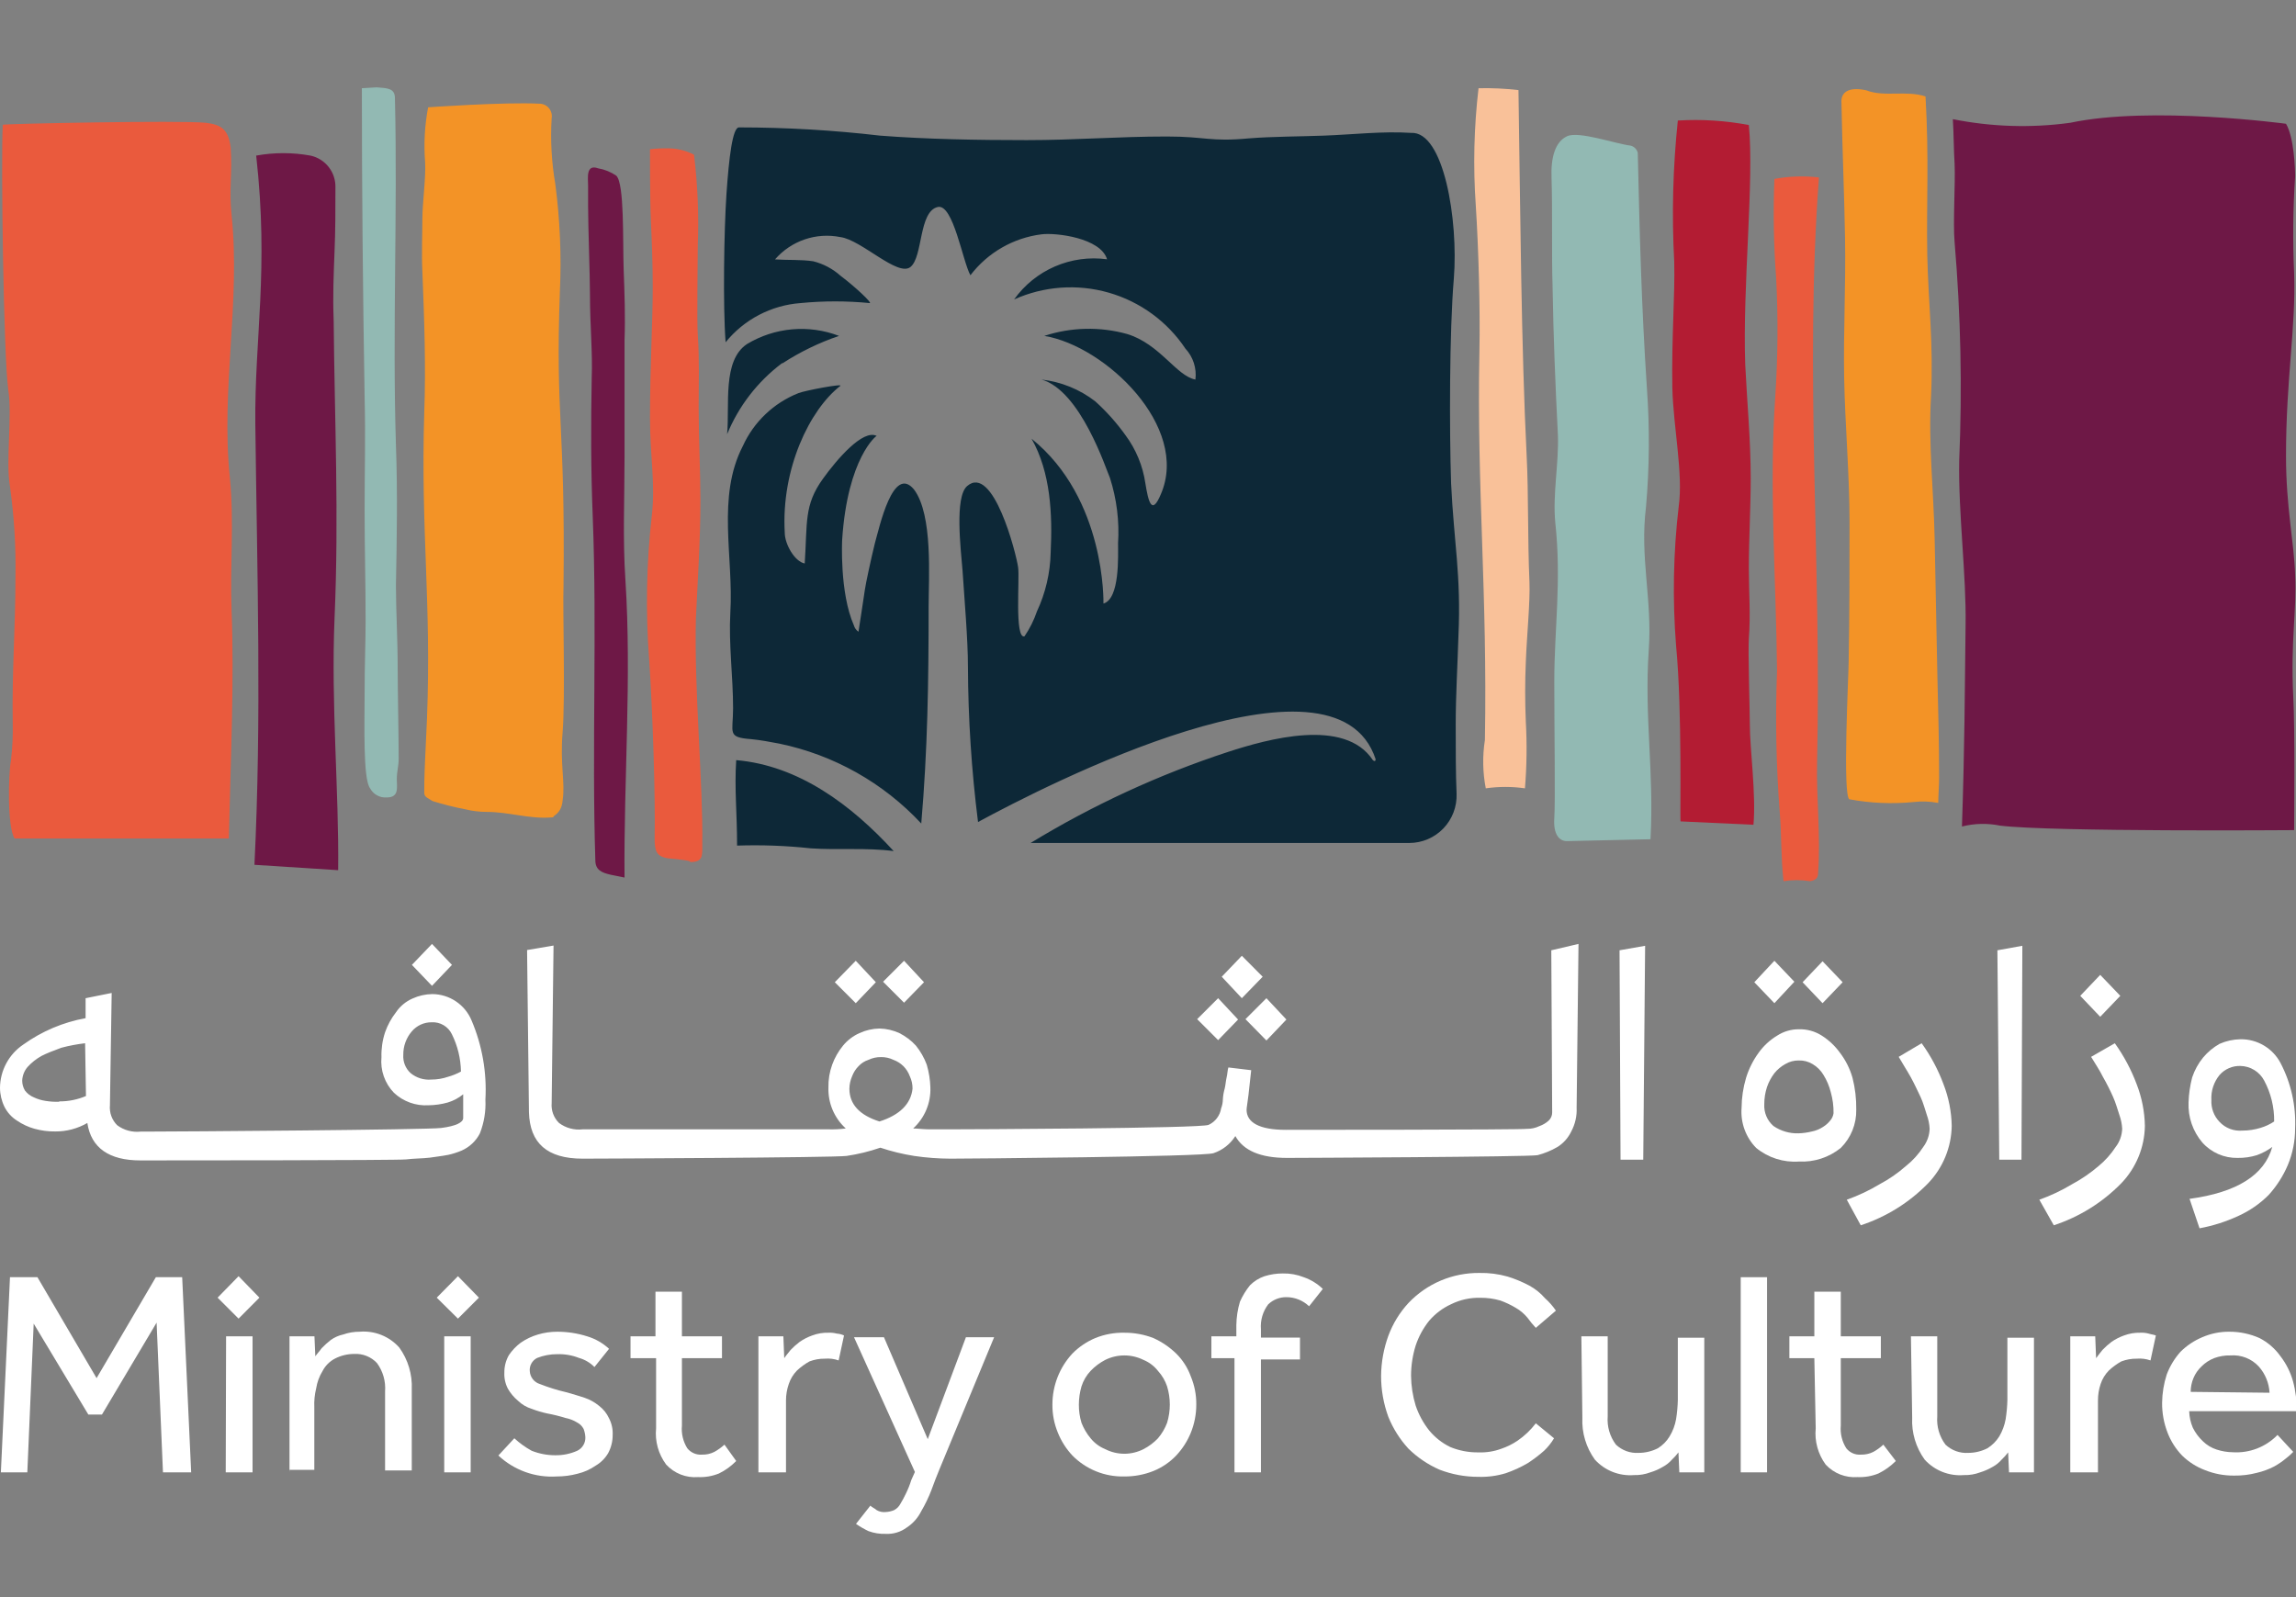 <svg width="184" height="128" viewBox="0 0 184 128" fill="none" xmlns="http://www.w3.org/2000/svg">
<rect x="0" y="0" width="184" height="128" fill="#808080" stroke="none"/>
<g clip-path="url(#clip0_164_5889)">
<path d="M37.79 81.78C37.531 81.159 37.096 80.628 36.537 80.253C35.979 79.878 35.323 79.675 34.65 79.67C34.097 79.677 33.552 79.799 33.05 80.03C32.52 80.263 32.066 80.641 31.74 81.12C31.361 81.606 31.064 82.149 30.86 82.73C30.648 83.375 30.55 84.052 30.57 84.73C30.521 85.249 30.585 85.773 30.758 86.265C30.93 86.757 31.207 87.205 31.57 87.58C31.939 87.927 32.375 88.195 32.852 88.367C33.328 88.539 33.834 88.611 34.34 88.58C34.861 88.575 35.379 88.501 35.88 88.36C36.334 88.226 36.755 88.001 37.12 87.7V89.6C37.12 89.96 36.53 90.25 35.36 90.4C34.19 90.55 14.28 90.69 11.95 90.69H11.29C10.615 90.768 9.935 90.586 9.39 90.18C9.182 89.972 9.022 89.721 8.921 89.445C8.821 89.168 8.783 88.873 8.81 88.58L8.95 79.58L6.86 80V81.6C5.057 81.927 3.349 82.651 1.86 83.72C1.293 84.103 0.827 84.618 0.503 85.221C0.179 85.823 0.006 86.496 0 87.18C0.003 87.711 0.126 88.234 0.36 88.71C0.588 89.16 0.933 89.541 1.36 89.81C1.785 90.1 2.255 90.32 2.75 90.46C3.297 90.612 3.862 90.687 4.43 90.68C5.332 90.686 6.219 90.451 7 90C7.3 92 8.75 93 11.24 93H11.89C12.84 93 31.89 93 32.54 92.92C33.19 92.84 33.85 92.85 34.44 92.78C35.03 92.71 35.44 92.63 35.9 92.56C36.277 92.478 36.645 92.361 37 92.21C37.631 91.931 38.146 91.444 38.46 90.83C38.796 89.971 38.946 89.051 38.9 88.13C39.023 85.956 38.644 83.783 37.79 81.78ZM35.9 86.3C35.475 86.446 35.029 86.52 34.58 86.52C33.973 86.575 33.37 86.388 32.9 86C32.7 85.816 32.545 85.588 32.444 85.336C32.344 85.083 32.301 84.811 32.32 84.54C32.31 83.852 32.552 83.183 33 82.66C33.196 82.428 33.442 82.242 33.718 82.116C33.995 81.99 34.296 81.926 34.6 81.93C34.932 81.912 35.262 81.993 35.548 82.162C35.835 82.331 36.065 82.581 36.21 82.88C36.674 83.813 36.923 84.838 36.94 85.88C36.61 86.059 36.261 86.2 35.9 86.3ZM4.74 88.3C4.375 88.312 4.01 88.288 3.65 88.23C3.321 88.182 3 88.084 2.7 87.94C2.422 87.826 2.181 87.64 2 87.4C1.854 87.159 1.778 86.882 1.78 86.6C1.797 86.194 1.952 85.806 2.22 85.5C2.538 85.154 2.91 84.86 3.32 84.63C3.75 84.41 4.32 84.19 4.92 83.97C5.544 83.804 6.179 83.684 6.82 83.61L6.89 87.84C6.21 88.129 5.479 88.276 4.74 88.27V88.3Z" fill="white"/>
<path d="M70.19 78.72L68.58 77L66.9 78.72L68.58 80.4L70.19 78.72Z" fill="white"/>
<path d="M74.049 78.72L72.45 77L70.769 78.68L72.45 80.36L74.049 78.72Z" fill="white"/>
<path d="M101.19 78.28L99.52 76.6L97.91 78.28L99.52 80L101.19 78.28Z" fill="white"/>
<path d="M101.491 83.39L103.091 81.71L101.491 80L99.811 81.68L101.491 83.39Z" fill="white"/>
<path d="M99.219 81.71L97.62 80L95.939 81.68L97.62 83.36L99.219 81.71Z" fill="white"/>
<path d="M124.32 76.16L124.39 89.16C124.391 89.284 124.365 89.407 124.315 89.521C124.265 89.635 124.192 89.737 124.1 89.82C123.887 90.01 123.639 90.156 123.37 90.25C123.058 90.4 122.716 90.475 122.37 90.47C122.01 90.55 103.48 90.55 103.04 90.55C100.92 90.55 99.9 89.96 99.9 88.94C99.9 88.79 99.97 88.43 100.05 87.77C100.13 87.11 100.19 86.46 100.27 85.77L98.44 85.55C98.37 85.77 98.37 86.06 98.3 86.35C98.23 86.64 98.22 86.94 98.15 87.23C98.066 87.517 98.015 87.812 98 88.11C97.995 88.357 97.948 88.6 97.86 88.83C97.814 89.115 97.698 89.385 97.524 89.615C97.35 89.845 97.122 90.029 96.86 90.15C96.27 90.44 77.23 90.51 76.06 90.51H74.49C73.98 90.51 73.54 90.44 73.18 90.44C73.634 90.026 73.993 89.519 74.231 88.952C74.469 88.386 74.582 87.775 74.56 87.16C74.543 86.54 74.445 85.925 74.27 85.33C74.065 84.776 73.771 84.26 73.4 83.8C73.025 83.39 72.577 83.051 72.08 82.8C71.578 82.568 71.033 82.442 70.48 82.43C69.924 82.44 69.375 82.566 68.87 82.8C68.362 83.028 67.913 83.37 67.56 83.8C67.186 84.257 66.891 84.775 66.69 85.33C66.478 85.917 66.377 86.537 66.39 87.16C66.371 87.775 66.485 88.387 66.725 88.953C66.965 89.519 67.325 90.027 67.78 90.44C67.32 90.5 66.855 90.524 66.39 90.51H46.69C46.018 90.589 45.342 90.406 44.8 90C44.59 89.794 44.428 89.543 44.326 89.266C44.224 88.99 44.185 88.694 44.21 88.4L44.36 75.78L42.24 76.14L42.39 89.14C42.46 91.62 43.85 92.86 46.69 92.86C47.69 92.86 66.83 92.78 67.85 92.64C68.769 92.504 69.673 92.284 70.55 91.98C71.431 92.274 72.334 92.495 73.25 92.64C74.217 92.783 75.193 92.857 76.17 92.86C77.26 92.86 96.45 92.71 97.25 92.42C97.974 92.178 98.592 91.695 99 91.05C99.65 92.21 101 92.8 103.15 92.8C103.81 92.8 122.63 92.72 123.22 92.58C123.781 92.433 124.319 92.212 124.82 91.92C125.296 91.619 125.677 91.189 125.92 90.68C126.233 90.097 126.381 89.441 126.35 88.78L126.5 75.65L124.32 76.16ZM70.48 89.88C68.87 89.37 68.07 88.49 68.07 87.25C68.075 86.906 68.15 86.565 68.29 86.25C68.401 85.951 68.575 85.678 68.8 85.45C69.018 85.214 69.294 85.038 69.6 84.94C69.912 84.79 70.254 84.715 70.6 84.72C70.946 84.714 71.289 84.789 71.6 84.94C71.901 85.05 72.174 85.224 72.401 85.45C72.627 85.676 72.801 85.95 72.91 86.25C73.058 86.563 73.134 86.905 73.13 87.25C73 88.49 72.08 89.37 70.48 89.88Z" fill="white"/>
<path d="M129.869 92.94L129.789 76.16L131.839 75.8L131.689 92.94H129.869Z" fill="white"/>
<path d="M148.759 88.93C148.771 89.499 148.667 90.064 148.454 90.592C148.241 91.12 147.923 91.599 147.519 92C146.575 92.763 145.382 93.152 144.169 93.09C142.929 93.178 141.701 92.788 140.739 92C140.326 91.58 140.008 91.076 139.806 90.522C139.604 89.968 139.523 89.378 139.569 88.79C139.575 87.974 139.696 87.162 139.929 86.38C140.15 85.663 140.488 84.987 140.929 84.38C141.326 83.823 141.833 83.353 142.419 83C142.94 82.662 143.548 82.484 144.169 82.49C144.816 82.473 145.454 82.651 145.999 83C146.569 83.363 147.065 83.831 147.459 84.38C147.915 84.978 148.254 85.657 148.459 86.38C148.671 87.213 148.772 88.07 148.759 88.93ZM142.199 80.4L140.589 78.72L142.199 77L143.799 78.68L142.199 80.4ZM146.939 89.22C146.948 88.652 146.874 88.086 146.719 87.54C146.599 87.053 146.403 86.587 146.139 86.16C145.926 85.796 145.623 85.493 145.259 85.28C144.931 85.081 144.553 84.98 144.169 84.99C143.783 84.981 143.401 85.082 143.069 85.28C142.735 85.466 142.44 85.713 142.199 86.01C141.945 86.343 141.746 86.714 141.609 87.11C141.462 87.555 141.387 88.021 141.389 88.49C141.369 88.818 141.424 89.146 141.551 89.45C141.677 89.753 141.872 90.023 142.119 90.24C142.707 90.643 143.407 90.85 144.119 90.83C144.487 90.819 144.852 90.769 145.209 90.68C145.523 90.618 145.822 90.496 146.089 90.32C146.311 90.186 146.508 90.013 146.669 89.81C146.814 89.644 146.908 89.439 146.939 89.22ZM146.059 80.4L144.459 78.72L146.059 77.04L147.669 78.72L146.059 80.4Z" fill="white"/>
<path d="M148 96.15C148.916 95.826 149.797 95.411 150.63 94.91C151.388 94.508 152.096 94.018 152.74 93.45C153.283 93.019 153.752 92.502 154.13 91.92C154.446 91.498 154.625 90.988 154.64 90.46C154.621 90.088 154.546 89.721 154.42 89.37C154.27 88.93 154.13 88.37 153.91 87.91C153.69 87.45 153.4 86.82 153.11 86.3C152.82 85.78 152.45 85.21 152.16 84.7L154 83.61C154.729 84.62 155.317 85.723 155.75 86.89C156.166 87.959 156.39 89.093 156.41 90.24C156.381 91.959 155.702 93.602 154.51 94.84C153.01 96.377 151.161 97.53 149.12 98.2L148 96.15Z" fill="white"/>
<path d="M160.22 92.94L160.07 76.16L162.07 75.8L162 92.94H160.22Z" fill="white"/>
<path d="M163.43 96.15C164.343 95.826 165.22 95.41 166.05 94.91C166.806 94.504 167.517 94.018 168.17 93.46C168.705 93.02 169.171 92.501 169.55 91.92C169.873 91.501 170.055 90.989 170.07 90.46C170.05 90.088 169.976 89.721 169.85 89.37C169.7 88.93 169.55 88.37 169.34 87.91C169.098 87.363 168.827 86.829 168.53 86.31C168.24 85.72 167.88 85.21 167.58 84.7L169.48 83.61C170.205 84.622 170.793 85.724 171.23 86.89C171.646 87.959 171.87 89.093 171.89 90.24C171.862 91.959 171.183 93.603 169.99 94.84C168.485 96.377 166.633 97.529 164.59 98.2L163.43 96.15ZM168.31 81.49L166.71 79.81L168.31 78.13L169.92 79.81L168.31 81.49Z" fill="white"/>
<path d="M175.469 96.081C179.259 95.57 181.469 94.18 182.099 91.921C181.72 92.2 181.303 92.422 180.859 92.581C180.364 92.734 179.848 92.808 179.329 92.8C178.794 92.812 178.263 92.707 177.773 92.493C177.282 92.279 176.844 91.961 176.489 91.561C175.731 90.667 175.338 89.521 175.389 88.35C175.41 87.675 175.508 87.004 175.679 86.35C175.872 85.768 176.17 85.225 176.559 84.751C176.927 84.311 177.37 83.942 177.869 83.66C178.399 83.426 178.97 83.3 179.549 83.29C180.207 83.28 180.856 83.453 181.422 83.788C181.989 84.123 182.451 84.609 182.759 85.191C183.605 86.807 184.008 88.618 183.929 90.441C183.931 91.443 183.734 92.435 183.349 93.361C182.974 94.244 182.454 95.059 181.809 95.77C181.113 96.467 180.296 97.033 179.399 97.441C178.402 97.905 177.351 98.241 176.269 98.441L175.469 96.081ZM179.699 90.611C180.194 90.611 180.686 90.537 181.159 90.391C181.546 90.277 181.914 90.105 182.249 89.88C182.265 88.737 181.99 87.608 181.449 86.6C181.266 86.254 180.993 85.962 180.658 85.757C180.324 85.551 179.941 85.438 179.549 85.43C179.232 85.419 178.917 85.479 178.627 85.606C178.336 85.732 178.077 85.921 177.869 86.16C177.411 86.723 177.179 87.436 177.219 88.16C177.202 88.481 177.251 88.802 177.363 89.103C177.475 89.404 177.647 89.679 177.869 89.91C178.101 90.158 178.387 90.35 178.704 90.471C179.021 90.592 179.361 90.64 179.699 90.611Z" fill="white"/>
<path d="M0.8 102.36H3L7.74 110.45L12.49 102.36H14.6L15.32 118H13.06L12.55 106L8.17 113.37H7.08L2.7 106.08L2.19 118H0.07L0.8 102.36Z" fill="white"/>
<path d="M19.119 102.28L20.79 104L19.119 105.68L17.439 104L19.119 102.28ZM18.119 107.1H20.239V118H18.09L18.119 107.1Z" fill="white"/>
<path d="M23.2 118V107.1H25.2L25.27 108.7C25.419 108.48 25.57 108.34 25.779 108.05C26.007 107.812 26.251 107.592 26.509 107.39C26.809 107.177 27.15 107.027 27.509 106.95C27.93 106.802 28.373 106.728 28.82 106.73C29.412 106.679 30.008 106.768 30.56 106.988C31.112 107.209 31.605 107.555 32 108C32.703 108.974 33.055 110.159 32.999 111.36V117.85H30.86V111.51C30.921 110.7 30.69 109.894 30.209 109.24C29.976 108.992 29.692 108.798 29.375 108.672C29.059 108.545 28.719 108.49 28.38 108.51C27.848 108.511 27.323 108.638 26.849 108.88C26.421 109.102 26.072 109.451 25.849 109.88C25.59 110.302 25.417 110.771 25.34 111.26C25.215 111.763 25.165 112.282 25.189 112.8V117.8H23.189L23.2 118Z" fill="white"/>
<path d="M36.7 102.28L38.38 104L36.7 105.68L35 104L36.7 102.28ZM35.6 107.1H37.72V118H35.6V107.1Z" fill="white"/>
<path d="M41.219 115.27C41.64 115.66 42.107 115.996 42.609 116.27C43.211 116.509 43.852 116.631 44.499 116.63C45.105 116.64 45.706 116.517 46.26 116.27C46.464 116.172 46.636 116.015 46.751 115.819C46.867 115.623 46.922 115.398 46.91 115.17C46.897 114.948 46.849 114.729 46.77 114.52C46.656 114.302 46.478 114.124 46.26 114.01C45.968 113.829 45.646 113.704 45.309 113.64C44.831 113.491 44.343 113.371 43.849 113.28C43.427 113.189 43.013 113.066 42.609 112.91C42.197 112.783 41.82 112.561 41.51 112.26C41.19 111.993 40.919 111.671 40.709 111.31C40.495 110.905 40.395 110.449 40.419 109.99C40.416 109.507 40.54 109.031 40.779 108.61C41.038 108.226 41.359 107.888 41.73 107.61C42.154 107.317 42.624 107.094 43.12 106.95C43.616 106.804 44.132 106.73 44.65 106.73C45.467 106.729 46.28 106.853 47.059 107.1C47.711 107.296 48.31 107.638 48.809 108.1L47.639 109.56C47.297 109.213 46.869 108.962 46.4 108.83C45.843 108.612 45.247 108.51 44.65 108.53C44.102 108.528 43.559 108.63 43.05 108.83C42.85 108.928 42.686 109.086 42.581 109.281C42.475 109.477 42.432 109.7 42.459 109.92C42.477 110.148 42.563 110.365 42.706 110.543C42.848 110.722 43.041 110.853 43.26 110.92C43.949 111.192 44.658 111.413 45.38 111.58C45.889 111.72 46.38 111.87 46.84 112.02C47.266 112.163 47.663 112.384 48.01 112.67C48.354 112.933 48.629 113.277 48.809 113.67C49.022 114.08 49.122 114.539 49.099 115C49.102 115.509 48.978 116.011 48.739 116.46C48.497 116.874 48.153 117.218 47.739 117.46C47.301 117.766 46.809 117.986 46.289 118.11C45.741 118.257 45.177 118.331 44.609 118.33C43.758 118.384 42.904 118.262 42.101 117.973C41.298 117.684 40.562 117.234 39.94 116.65L41.219 115.27Z" fill="white"/>
<path d="M52.529 108.85H50.529V107.1H52.529V103.52H54.649V107.1H57.859V108.85H54.649V114.25C54.589 114.887 54.74 115.527 55.079 116.07C55.218 116.244 55.397 116.381 55.601 116.47C55.805 116.559 56.027 116.597 56.249 116.58C56.596 116.592 56.94 116.516 57.249 116.36C57.541 116.198 57.812 116.003 58.059 115.78L58.999 117.09C58.6 117.499 58.133 117.838 57.619 118.09C57.087 118.306 56.514 118.405 55.939 118.38C55.466 118.417 54.991 118.347 54.549 118.173C54.107 118 53.711 117.729 53.389 117.38C52.765 116.545 52.476 115.507 52.579 114.47V108.85H52.529Z" fill="white"/>
<path d="M60.779 118V107.1H62.779L62.849 108.85C62.989 108.63 63.139 108.48 63.359 108.19C63.584 107.954 63.828 107.737 64.089 107.54C64.398 107.327 64.735 107.155 65.089 107.03C65.507 106.872 65.953 106.797 66.399 106.81C66.622 106.799 66.844 106.823 67.059 106.88C67.26 106.892 67.457 106.943 67.639 107.03L67.209 109.03C66.857 108.906 66.482 108.858 66.109 108.89C65.686 108.884 65.265 108.959 64.869 109.11C64.507 109.311 64.171 109.557 63.869 109.84C63.568 110.148 63.342 110.521 63.209 110.93C63.062 111.355 62.988 111.801 62.989 112.25V118H60.779Z" fill="white"/>
<path d="M69.749 120.67C69.889 120.81 70.109 120.89 70.26 121.03C70.48 121.157 70.736 121.21 70.989 121.18C71.216 121.168 71.44 121.117 71.65 121.03C71.868 120.917 72.046 120.739 72.159 120.52C72.317 120.261 72.461 119.994 72.589 119.72C72.766 119.366 72.913 118.998 73.029 118.62L73.32 117.97L68.439 107.17H70.839L74.349 115.34L77.409 107.17H79.669L75.29 117.75C75.07 118.26 74.859 118.84 74.639 119.43C74.416 120.011 74.145 120.573 73.829 121.11C73.566 121.642 73.166 122.094 72.669 122.42C72.186 122.78 71.592 122.961 70.989 122.93C70.516 122.947 70.044 122.873 69.599 122.71C69.251 122.544 68.916 122.35 68.599 122.13L69.749 120.67Z" fill="white"/>
<path d="M90.1 118.33C89.329 118.349 88.561 118.21 87.846 117.921C87.13 117.632 86.482 117.2 85.94 116.65C85.445 116.12 85.051 115.503 84.78 114.83C84.482 114.114 84.332 113.345 84.34 112.57C84.337 111.053 84.909 109.592 85.94 108.48C86.462 107.95 87.084 107.529 87.77 107.24C88.509 106.939 89.302 106.793 90.1 106.81C90.9 106.805 91.694 106.95 92.44 107.24C93.113 107.546 93.729 107.965 94.26 108.48C94.782 108.995 95.182 109.62 95.43 110.31C95.729 111.025 95.879 111.795 95.87 112.57C95.871 113.345 95.721 114.112 95.43 114.83C95.156 115.503 94.759 116.12 94.26 116.65C93.749 117.188 93.128 117.611 92.44 117.89C91.696 118.187 90.901 118.337 90.1 118.33ZM90.1 116.51C90.635 116.51 91.163 116.383 91.64 116.14C92.073 115.917 92.465 115.623 92.8 115.27C93.113 114.901 93.36 114.482 93.53 114.03C93.821 113.078 93.821 112.062 93.53 111.11C93.376 110.65 93.127 110.228 92.8 109.87C92.496 109.481 92.097 109.178 91.64 108.99C91.163 108.753 90.638 108.63 90.105 108.63C89.573 108.63 89.047 108.753 88.57 108.99C88.134 109.217 87.739 109.514 87.4 109.87C87.067 110.223 86.817 110.647 86.67 111.11C86.532 111.584 86.461 112.076 86.46 112.57C86.456 113.064 86.527 113.557 86.67 114.03C86.845 114.48 87.091 114.899 87.4 115.27C87.711 115.654 88.113 115.953 88.57 116.14C89.044 116.382 89.568 116.508 90.1 116.51Z" fill="white"/>
<path d="M99.08 108.85H97.08V107.1H99.08V106.22C99.087 105.576 99.184 104.936 99.37 104.32C99.579 103.85 99.848 103.41 100.17 103.01C100.498 102.679 100.899 102.429 101.34 102.28C101.813 102.133 102.305 102.059 102.8 102.06C103.374 102.047 103.946 102.149 104.48 102.36C105.052 102.558 105.574 102.879 106.01 103.3L104.91 104.69C104.42 104.222 103.768 103.96 103.09 103.96C102.546 103.954 102.022 104.162 101.63 104.54C101.198 105.113 100.992 105.824 101.05 106.54V107.2H104.18V108.95H101.05V118H98.93V108.81L99.08 108.85Z" fill="white"/>
<path d="M124.54 115.27C124.32 115.639 124.051 115.975 123.74 116.27C123.326 116.637 122.885 116.971 122.42 117.27C121.864 117.594 121.278 117.862 120.67 118.07C119.96 118.285 119.221 118.383 118.48 118.36C117.409 118.363 116.348 118.166 115.35 117.78C114.428 117.375 113.588 116.806 112.87 116.1C112.184 115.354 111.639 114.49 111.26 113.55C110.874 112.5 110.678 111.389 110.68 110.27C110.69 109.175 110.886 108.09 111.26 107.06C111.619 106.087 112.166 105.193 112.87 104.43C113.601 103.658 114.484 103.046 115.463 102.631C116.442 102.217 117.496 102.009 118.56 102.02C119.323 102.004 120.085 102.102 120.82 102.31C121.425 102.497 122.011 102.741 122.57 103.04C123.04 103.297 123.46 103.635 123.81 104.04C124.143 104.336 124.439 104.672 124.69 105.04L123.08 106.42C122.843 106.168 122.622 105.901 122.42 105.62C122.158 105.299 121.839 105.027 121.48 104.82C121.086 104.584 120.671 104.386 120.24 104.23C119.717 104.079 119.174 104.005 118.63 104.01C117.823 103.99 117.024 104.165 116.3 104.52C115.625 104.829 115.025 105.279 114.54 105.84C114.06 106.437 113.691 107.114 113.45 107.84C113.208 108.621 113.083 109.433 113.08 110.25C113.09 111.064 113.214 111.872 113.45 112.65C113.695 113.375 114.064 114.051 114.54 114.65C115 115.204 115.572 115.654 116.22 115.97C116.936 116.265 117.705 116.411 118.48 116.4C119.103 116.424 119.724 116.325 120.31 116.11C120.773 115.953 121.214 115.734 121.62 115.46C122.176 115.077 122.669 114.608 123.08 114.07L124.54 115.27Z" fill="white"/>
<path d="M126.73 107.1H128.84V113.52C128.778 114.328 129.013 115.132 129.5 115.78C129.742 116.009 130.028 116.186 130.342 116.3C130.655 116.413 130.988 116.461 131.32 116.44C131.856 116.439 132.383 116.312 132.86 116.07C133.245 115.832 133.567 115.506 133.8 115.12C134.058 114.696 134.234 114.228 134.32 113.74C134.401 113.233 134.448 112.722 134.46 112.21V107.21H136.58V118H134.58L134.51 116.4C134.354 116.608 134.18 116.802 133.99 116.98C133.784 117.215 133.537 117.412 133.26 117.56C132.947 117.748 132.611 117.896 132.26 118C131.842 118.158 131.397 118.233 130.95 118.22C130.367 118.267 129.78 118.18 129.236 117.965C128.692 117.75 128.204 117.413 127.81 116.98C127.106 116.005 126.753 114.821 126.81 113.62L126.73 107.1Z" fill="white"/>
<path d="M141.61 102.36H139.5V118H141.61V102.36Z" fill="white"/>
<path d="M145.4 108.85H143.4V107.1H145.4V103.52H147.52V107.1H150.73V108.85H147.52V114.25C147.462 114.888 147.617 115.528 147.96 116.07C148.098 116.244 148.277 116.383 148.481 116.472C148.685 116.561 148.908 116.598 149.13 116.58C149.477 116.591 149.821 116.515 150.13 116.36C150.42 116.2 150.689 116.005 150.93 115.78L151.93 117.09C151.525 117.497 151.056 117.835 150.54 118.09C150.008 118.306 149.435 118.405 148.86 118.38C148.387 118.416 147.913 118.344 147.471 118.171C147.029 117.998 146.633 117.727 146.31 117.38C145.694 116.541 145.409 115.505 145.51 114.47L145.4 108.85Z" fill="white"/>
<path d="M153.141 107.1H155.251V113.52C155.188 114.328 155.423 115.132 155.911 115.78C156.154 116.01 156.442 116.187 156.757 116.301C157.072 116.414 157.407 116.462 157.741 116.44C158.273 116.438 158.797 116.311 159.271 116.07C159.655 115.829 159.98 115.504 160.221 115.12C160.471 114.693 160.644 114.226 160.731 113.74C160.811 113.233 160.858 112.722 160.871 112.21V107.21H163.001V118H161.001L160.931 116.4C160.775 116.608 160.601 116.802 160.411 116.98C160.208 117.215 159.964 117.412 159.691 117.56C159.376 117.746 159.04 117.893 158.691 118C158.273 118.158 157.827 118.233 157.381 118.22C156.797 118.267 156.211 118.18 155.666 117.965C155.122 117.75 154.634 117.413 154.241 116.98C153.536 116.005 153.183 114.821 153.241 113.62L153.141 107.1Z" fill="white"/>
<path d="M165.91 118V107.1H167.91L167.98 108.85C168.13 108.63 168.27 108.48 168.49 108.19C168.715 107.954 168.959 107.737 169.22 107.54C169.529 107.327 169.866 107.155 170.22 107.03C170.639 106.873 171.083 106.798 171.53 106.81C171.752 106.799 171.975 106.823 172.19 106.88C172.41 106.95 172.55 106.95 172.77 107.03L172.34 109.03C171.988 108.906 171.613 108.858 171.24 108.89C170.817 108.884 170.396 108.959 170 109.11C169.638 109.311 169.302 109.557 169 109.84C168.699 110.148 168.473 110.521 168.34 110.93C168.197 111.356 168.126 111.802 168.13 112.25V118H165.91Z" fill="white"/>
<path d="M183.78 116.36C183.601 116.549 183.407 116.723 183.2 116.88C182.904 117.125 182.586 117.343 182.25 117.53C181.81 117.757 181.343 117.929 180.86 118.04C180.266 118.196 179.654 118.27 179.04 118.26C178.239 118.268 177.443 118.119 176.7 117.82C176.02 117.563 175.4 117.168 174.88 116.66C174.371 116.134 173.974 115.512 173.71 114.83C173.411 114.062 173.261 113.244 173.27 112.42C173.28 111.652 173.405 110.891 173.64 110.16C173.892 109.491 174.265 108.874 174.74 108.34C175.242 107.841 175.837 107.443 176.49 107.17C177.177 106.871 177.92 106.721 178.67 106.73C179.5 106.728 180.322 106.902 181.08 107.24C181.748 107.585 182.325 108.086 182.76 108.7C183.218 109.296 183.558 109.975 183.76 110.7C183.973 111.481 184.071 112.29 184.05 113.1H175.44C175.454 113.554 175.552 114.002 175.73 114.42C175.933 114.829 176.207 115.198 176.54 115.51C176.847 115.811 177.22 116.037 177.63 116.17C178.053 116.31 178.494 116.384 178.94 116.39C179.602 116.43 180.264 116.327 180.882 116.087C181.5 115.847 182.059 115.476 182.52 115L183.78 116.36ZM181.88 111.62C181.838 110.838 181.531 110.094 181.01 109.51C180.724 109.203 180.372 108.964 179.98 108.811C179.589 108.659 179.169 108.597 178.75 108.63C178.3 108.618 177.852 108.693 177.43 108.85C177.056 109 176.715 109.225 176.43 109.51C176.149 109.773 175.927 110.094 175.78 110.45C175.635 110.799 175.56 111.172 175.56 111.55L181.88 111.62Z" fill="white"/>
<path d="M145.77 14.22C144.6 29.84 145.99 45.3 145.62 61.06C145.55 63.91 145.92 67.06 145.7 69.96C145.7 70.33 145.55 70.55 145.04 70.62C144.341 70.51 143.629 70.51 142.93 70.62C142.71 68.62 142.78 66.9 142.63 65.15C142.339 61.364 142.265 57.564 142.41 53.77C142.34 46.47 141.76 39.03 142.27 31.77C142.479 28.614 142.502 25.449 142.34 22.29C142.142 19.645 142.095 16.991 142.2 14.34C143.378 14.122 144.581 14.082 145.77 14.22Z" fill="#EA5A3D"/>
<path d="M16.489 9.84C17.73 9.99 18.309 10.36 18.489 11.839C18.63 13.96 18.34 15.13 18.559 17.239C19.29 24.169 17.689 31.239 18.419 38.239C18.779 41.959 18.419 45.239 18.559 48.959C18.779 54.499 18.489 60.709 18.34 67.2H1.169C0.58 66.32 0.66 62.09 0.88 60.929C0.998 59.934 1.044 58.932 1.02 57.929C0.95 53.849 1.24 50.27 1.24 46.19C1.279 43.785 1.132 41.381 0.8 38.999C0.44 36.999 1 33.34 0.66 31.22C0.29 28.59 0.07 12.999 0.22 10C0.15 9.92 14.45 9.63 16.489 9.84Z" fill="#EA5A3D"/>
<path d="M47.93 13.49C46.93 13.13 47.13 14.29 47.13 14.88V16.56C47.13 18.09 47.28 22.17 47.28 23.63C47.28 26.11 47.5 28.3 47.42 30.27C47.35 33.99 47.35 37.64 47.5 41.36C47.86 50.55 47.42 59.82 47.71 68.94C47.71 69.74 48.23 69.94 48.96 70.11L50.05 70.33C49.98 62.52 50.63 54.33 50.12 46.47C49.9 43.19 50.05 39.98 50.05 36.69V27.28C50.12 25.38 50.05 23.49 49.98 21.59C49.9 19.26 50.05 14.73 49.39 14.08C48.951 13.78 48.453 13.579 47.93 13.49Z" fill="#6E1846"/>
<path d="M31 63.91C32 63.91 31.8 63.1 31.8 62.45C31.8 61.8 31.95 61.45 31.95 60.77C31.95 59.24 31.87 55.08 31.87 53.62C31.87 51.14 31.73 48.95 31.73 46.91C31.8 43.19 31.87 39.47 31.73 35.67C31.44 26.41 31.87 17.07 31.65 7.88C31.65 7.07 31.07 7.07 30.2 7L29 7.07C29 14.95 29.08 23.42 29.22 31.81C29.3 35.09 29.22 37.64 29.22 40.93C29.22 44.06 29.3 46.62 29.3 49.75C29.3 51.43 29.22 53.26 29.22 55.59C29.22 57.92 29.08 62.45 29.66 63.18C29.788 63.419 29.983 63.616 30.221 63.745C30.459 63.875 30.73 63.932 31 63.91Z" fill="#92B9B3"/>
<path d="M53.55 68.79C52.6 68.65 52.461 68.21 52.461 67.19C52.531 63.98 52.31 57.05 52.02 52.82C51.729 48.978 51.802 45.117 52.24 41.29C52.531 38.66 52.09 36.69 52.09 33.48C52.09 29.25 52.31 25.9 52.31 22.98C52.31 21.23 52.24 19.4 52.16 17.65C52.081 15.9 52.09 12.33 52.09 11.96C52.598 11.901 53.109 11.878 53.62 11.89C54.318 11.903 55.002 12.078 55.62 12.4C55.913 14.818 56.013 17.256 55.92 19.69C55.92 20.86 55.84 25.69 55.92 26.84C56.06 28.84 55.99 30.71 55.99 32.68C55.99 35.16 56.13 37.68 56.13 40.12C56.13 43.26 55.92 46.4 55.77 49.53C55.62 55.3 56.35 62.81 56.281 67.63C56.281 68.63 56.35 69.09 55.281 69.09C55.52 69 54.501 68.87 53.55 68.79Z" fill="#EA5A3D"/>
<path d="M140.521 66.1C140.741 63.69 140.231 59.97 140.231 58.1C140.231 57.01 140.081 52.26 140.151 51.17C140.301 49.27 140.151 47.45 140.151 45.55C140.151 43.14 140.301 40.74 140.301 38.33C140.301 35.26 140.011 32.27 139.861 29.21C139.641 22.86 140.591 14.47 140.151 10.02C138.276 9.665 136.365 9.544 134.461 9.66C134.064 13.413 133.967 17.192 134.171 20.96C134.241 23.74 133.951 26.96 134.021 31.11C134.101 34.24 134.901 37.96 134.531 40.59C134.095 44.294 134.025 48.032 134.321 51.75C134.831 57.08 134.611 65.75 134.681 65.83L140.521 66.1Z" fill="#B31C33"/>
<path d="M157.23 66.24C157.45 59.68 157.45 55.74 157.52 50.12C157.59 46.12 156.93 41.12 157.01 36.91C157.258 31.072 157.134 25.223 156.64 19.4C156.5 17.8 156.71 14.73 156.64 13.13C156.57 12.03 156.57 10.65 156.5 9.55C159.598 10.171 162.779 10.27 165.91 9.84C172.4 8.46 183.2 9.92 183.2 9.92C183.85 11.01 183.93 13.57 183.93 14.15C183.759 16.724 183.732 19.304 183.85 21.88C184 26.33 183.2 30.27 183.2 36.55C183.2 40.71 183.85 43.41 183.93 46.1C184.07 48.95 183.56 51.28 183.78 55.81C183.93 58.58 183.85 65.81 183.85 66.53C183.85 66.53 164.45 66.68 160.29 66.17C159.278 65.963 158.232 65.987 157.23 66.24Z" fill="#6E1846"/>
<path d="M121.689 7.22C121.839 16.99 121.909 27.79 122.349 36.62C122.499 39.54 122.419 43.26 122.569 46.62C122.639 48.15 122.349 51.07 122.279 53.04C122.209 54.64 122.209 56.25 122.279 57.85C122.378 59.626 122.354 61.407 122.209 63.18C121.168 63.03 120.111 63.03 119.069 63.18C118.821 61.904 118.798 60.594 118.999 59.31C119.209 47.56 118.339 39.03 118.559 28.23C118.629 24.73 118.489 19.91 118.269 16.48C118.048 13.343 118.121 10.193 118.489 7.07C119.558 7.047 120.627 7.097 121.689 7.22Z" fill="#F9C199"/>
<path d="M154.31 7.73C154.6 12.73 154.38 16.12 154.45 20.42C154.53 24.22 154.96 27.5 154.75 31.8C154.53 35.53 154.96 39.32 155.04 43.11C155.12 46.9 155.18 50.48 155.26 54.11C155.33 56.96 155.4 59.51 155.4 62.35C155.4 62.86 155.33 63.89 155.33 64.35C154.671 64.224 153.997 64.201 153.33 64.28C151.625 64.445 149.905 64.371 148.22 64.06C147.64 63.92 148.15 53.99 148.15 53.06C148.22 49.33 148.22 45.61 148.22 41.82C148.22 38.03 147.86 34.01 147.79 30.29C147.72 26.57 147.93 22.92 147.86 19.06C147.79 15.2 147.64 11.91 147.57 8.11C147.57 7.31 148.29 6.95 149.57 7.24C151 7.8 152.78 7.22 154.31 7.73Z" fill="#F39326"/>
<path d="M24.881 12.47C25.46 12.595 25.978 12.92 26.343 13.388C26.709 13.856 26.899 14.436 26.881 15.03C26.881 16.849 26.881 18.529 26.811 20.13C26.741 21.959 26.661 23.709 26.741 25.68C26.811 33.679 27.171 41.289 26.811 49.529C26.521 56.529 27.171 63.319 27.101 69.74L20.391 69.309C20.971 57.489 20.611 46.249 20.461 33.989C20.391 27.059 21.561 21.66 20.531 12.47C21.969 12.209 23.442 12.209 24.881 12.47Z" fill="#6E1846"/>
<path d="M116.29 38.74C116.15 34.51 116.15 26.55 116.51 22.32C116.88 17.65 115.71 10.5 113.08 10.65C110.82 10.5 108.34 10.79 106.08 10.87C104.26 10.94 101.92 10.94 100.08 11.09C96.939 11.38 96.65 10.94 93.51 10.94C89.57 10.94 86.219 11.23 82.279 11.23C78.34 11.23 74.279 11.16 70.529 10.87C66.775 10.433 62.999 10.213 59.219 10.21C58.709 10.21 58.419 12.62 58.219 15.54C58.02 18.46 57.929 24.54 58.15 27.43C58.883 26.525 59.793 25.78 60.825 25.24C61.857 24.7 62.988 24.377 64.15 24.29C65.995 24.11 67.854 24.11 69.7 24.29C69.919 24.29 68.529 22.98 67.359 22.1C66.734 21.541 65.983 21.143 65.169 20.94C64.169 20.79 63.169 20.86 62.109 20.79C62.745 20.056 63.564 19.503 64.483 19.189C65.402 18.874 66.387 18.809 67.34 19C69.019 19.21 71.939 22.21 72.96 21.4C73.98 20.59 73.609 16.95 75.15 16.59C76.389 16.3 77.15 20.97 77.769 22.06C78.453 21.163 79.308 20.411 80.285 19.848C81.262 19.285 82.341 18.922 83.46 18.78C84.629 18.63 88.21 19.07 88.719 20.78C87.302 20.587 85.859 20.785 84.546 21.352C83.233 21.92 82.1 22.835 81.269 24C83.654 22.928 86.342 22.735 88.856 23.456C91.369 24.177 93.546 25.766 94.999 27.94C95.305 28.27 95.536 28.663 95.674 29.091C95.812 29.52 95.855 29.973 95.799 30.42C94.269 30.13 92.96 27.57 90.329 26.77C88.15 26.163 85.84 26.216 83.689 26.92C88.579 27.72 95.37 34.21 93.029 39.61C92.299 41.36 92.029 40.2 91.79 38.74C91.586 37.337 91.036 36.007 90.189 34.87C89.485 33.887 88.677 32.982 87.779 32.17C86.531 31.202 85.04 30.597 83.469 30.42C86.609 31.3 88.65 37.64 88.95 38.3C89.494 39.994 89.714 41.775 89.6 43.55C89.6 44.55 89.749 48 88.43 48.37C88.43 48.37 88.65 39.98 82.669 35.16C84.2 37.86 84.35 41.22 84.2 44.28C84.166 45.913 83.791 47.52 83.1 49C82.859 49.709 82.523 50.382 82.1 51C81.29 51.22 81.73 46.33 81.59 45.46C81.439 44.36 79.59 37.14 77.499 38.96C76.499 39.84 76.99 43.96 77.139 45.75C77.279 47.94 77.57 51.22 77.57 53.41C77.585 57.579 77.856 61.744 78.379 65.88C83.68 63 107 51 110.24 60.84C110.24 61.13 110.02 60.92 110.02 60.92C107.76 57.49 101.56 59.24 98.419 60.26C92.879 62.075 87.567 64.525 82.59 67.56H112.94C113.45 67.559 113.954 67.455 114.424 67.255C114.893 67.055 115.317 66.762 115.671 66.394C116.024 66.027 116.3 65.591 116.482 65.115C116.664 64.638 116.748 64.13 116.73 63.62C116.66 62.01 116.66 60.11 116.66 58.07C116.66 55.74 116.81 53.26 116.88 50.92C117.1 46.11 116.51 43.41 116.29 38.74ZM70.109 43.55C69.82 44.72 69.379 46.76 69.309 47.27C69.24 47.78 68.799 50.63 68.799 50.63C68.618 50.511 68.487 50.329 68.43 50.12C67.269 47.49 67.49 43.26 67.49 43.26C67.919 36.69 70.26 34.87 70.26 34.94C69.159 34.36 67.049 36.84 65.95 38.37C64.419 40.49 64.71 41.87 64.49 45.16C63.69 45.01 62.889 43.62 62.889 42.68C62.599 37.57 64.889 32.83 67.34 30.93C67.629 30.71 64.49 31.3 63.98 31.51C62.003 32.294 60.408 33.814 59.529 35.75C57.419 39.83 58.8 44.65 58.529 49.1C58.389 51.65 58.749 54.2 58.749 56.76C58.749 58.76 58.239 59.09 60.209 59.24C60.94 59.31 61.739 59.46 62.469 59.6C66.828 60.505 70.797 62.742 73.829 66C74.34 60.09 74.419 54.62 74.419 48.64C74.419 46.3 74.779 41.27 73.249 39.23C71.57 37.2 70.48 42.24 70.109 43.55ZM58.999 60.92C58.849 63.25 59.069 65.07 59.069 67.77C61.042 67.703 63.017 67.777 64.98 67.99C67.169 68.14 69.43 67.92 71.62 68.21C68.21 64.49 63.999 61.35 58.999 60.92ZM62.719 29.11C64.13 28.196 65.648 27.46 67.24 26.92C66.042 26.462 64.757 26.282 63.48 26.394C62.203 26.507 60.968 26.909 59.87 27.57C57.87 28.89 58.489 32.46 58.27 34.8C59.199 32.543 60.719 30.577 62.669 29.11H62.719Z" fill="#0D2837"/>
<path d="M130.67 11.67C130.811 11.704 130.94 11.775 131.043 11.878C131.145 11.98 131.217 12.109 131.25 12.25C131.4 18.67 131.54 24.44 131.98 31.08C132.211 34.26 132.187 37.454 131.91 40.63C131.4 44.72 132.42 48 132.13 52.09C131.76 57.49 132.57 61.86 132.27 67.26L125.56 67.41C124.98 67.41 124.47 66.9 124.56 65.58C124.65 64.26 124.56 58.73 124.56 54.58C124.56 50.43 125.15 46.58 124.64 41.88C124.42 39.62 124.93 37.14 124.85 34.88C124.64 30.72 124.49 27.07 124.42 22.88C124.34 20.4 124.42 16.68 124.34 14.28C124.27 12.6 124.64 11.36 125.58 10.92C126.52 10.48 129.43 11.52 130.67 11.67Z" fill="#92B9B3"/>
<path d="M34.069 60.84C33.999 62.37 33.999 63 33.999 63.54C33.999 63.91 34.359 63.98 34.66 64.2C35.52 64.468 36.395 64.689 37.279 64.86C37.852 64.999 38.44 65.07 39.029 65.07C40.779 65.07 42.459 65.66 44.209 65.51C44.289 65.51 44.359 65.51 44.359 65.44C44.359 65.37 45.02 65.15 45.09 64.13C45.309 62.67 44.87 61.35 45.09 58.65C45.309 55.95 45.09 48.73 45.16 46.98C45.309 33.78 44.499 33.56 44.87 23.34C45.001 20.465 44.877 17.584 44.499 14.73C44.202 12.997 44.104 11.236 44.209 9.48C44.234 9.335 44.227 9.187 44.188 9.045C44.149 8.904 44.08 8.772 43.984 8.66C43.889 8.549 43.77 8.459 43.636 8.399C43.502 8.338 43.356 8.308 43.209 8.31C40.37 8.17 34.309 8.6 34.309 8.6C34.034 10.05 33.953 11.529 34.069 13C34.139 14.24 33.849 16.29 33.849 17.53C33.849 18.77 33.779 20.37 33.849 21.76C33.999 25.55 34.139 29.34 33.999 33.07C33.709 42.62 34.58 48.17 34.219 57.58L34.069 60.84Z" fill="#F39326"/>
<path d="M34.62 79.01L33.01 77.33L34.62 75.65L36.22 77.33L34.62 79.01Z" fill="white"/>
</g>
<defs>
<clipPath id="clip0_164_5889">
<rect width="184" height="115.93" fill="white" transform="translate(0 7)"/>
</clipPath>
</defs>
</svg>

